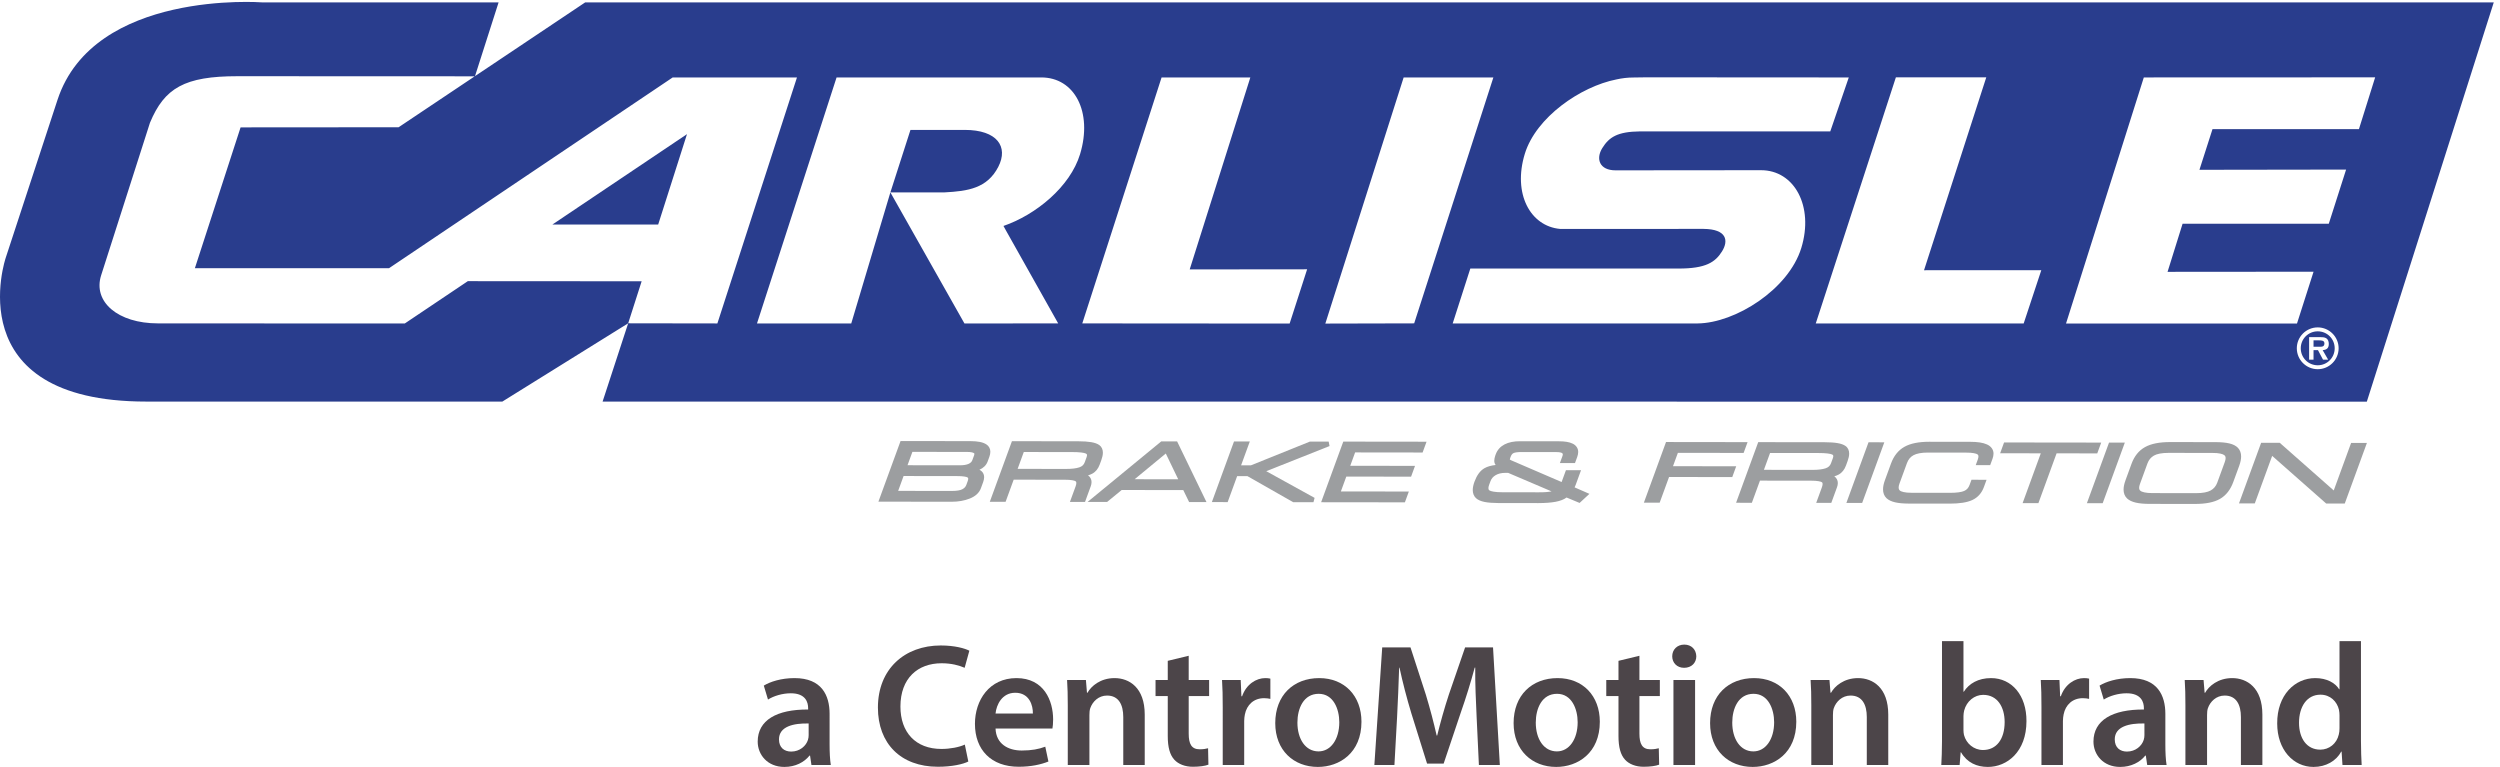 <?xml version="1.0" encoding="UTF-8" standalone="no"?>
<!-- Created with Inkscape (http://www.inkscape.org/) -->

<svg
   version="1.1"
   id="svg1"
   width="709.973"
   height="217.8"
   viewBox="0 0 709.973 217.8"
   sodipodi:docname="Carlisle BF_SubLogo-Color-RGB.eps"
   xmlns:inkscape="http://www.inkscape.org/namespaces/inkscape"
   xmlns:sodipodi="http://sodipodi.sourceforge.net/DTD/sodipodi-0.dtd"
   xmlns="http://www.w3.org/2000/svg"
   xmlns:svg="http://www.w3.org/2000/svg">
  <defs
     id="defs1" />
  <sodipodi:namedview
     id="namedview1"
     pagecolor="#ffffff"
     bordercolor="#000000"
     borderopacity="0.25"
     inkscape:showpageshadow="2"
     inkscape:pageopacity="0.0"
     inkscape:pagecheckerboard="0"
     inkscape:deskcolor="#d1d1d1">
    <inkscape:page
       x="0"
       y="0"
       inkscape:label="1"
       id="page1"
       width="709.973"
       height="217.8"
       margin="0"
       bleed="0" />
  </sodipodi:namedview>
  <g
     id="g1"
     inkscape:groupmode="layer"
     inkscape:label="1">
    <g
       id="group-R5">
      <path
         id="path2"
         d="m 1726.67,92.781 c -32.41,0.738 -63.34,-6.332 -63.34,-33.902 0,-17.891 11.55,-26.09 26.08,-26.09 18.26,0 31.68,11.93 35.77,24.973 1.12,3.348 1.49,7.07 1.49,10.059 z m 5.97,-88.68 -2.98,20.117 h -1.12 C 1717.36,10.07 1698.36,0 1674.88,0 c -36.52,0 -57.01,26.449 -57.01,54.031 0,45.828 40.61,68.938 107.69,68.571 v 2.976 c 0,11.922 -4.85,31.672 -36.89,31.672 -17.89,0 -36.52,-5.59 -48.82,-13.41 l -8.94,29.801 c 13.41,8.199 36.89,16.031 65.58,16.031 58.13,0 74.9,-36.902 74.9,-76.391 V 47.691 c 0,-16.391 0.74,-32.41 2.61,-43.59 h -41.36"
         style="fill:#4c4549;fill-opacity:1;fill-rule:nonzero;stroke:none"
         transform="matrix(0.133,0,0,-0.133,0,217.8)" />
      <path
         id="path3"
         d="m 2067.6,11.551 c -10.8,-5.582 -34.65,-11.18 -64.83,-11.18 -79.74,0 -128.19,49.93 -128.19,126.32 0,82.719 57.39,132.649 134.15,132.649 30.18,0 51.79,-6.328 61.11,-11.18 l -10.06,-36.512 c -11.93,5.211 -28.32,9.692 -49.19,9.692 -51.05,0 -87.94,-32.039 -87.94,-92.418 0,-55.141 32.42,-90.543 87.57,-90.543 18.63,0 38.01,3.731 49.93,9.312 l 7.45,-36.141"
         style="fill:#4c4549;fill-opacity:1;fill-rule:nonzero;stroke:none"
         transform="matrix(0.133,0,0,-0.133,0,217.8)" />
      <path
         id="path4"
         d="m 2205.46,114.02 c 0.37,16.769 -7.08,44.351 -37.63,44.351 -28.32,0 -40.25,-25.711 -42.11,-44.351 z m -79.74,-32.039 c 1.12,-32.789 26.83,-46.949 55.89,-46.949 21.24,0 36.52,2.98 50.31,8.188 l 6.7,-31.668 c -15.65,-6.34 -37.26,-11.18 -63.34,-11.18 -58.88,0 -93.53,36.148 -93.53,91.668 0,50.301 30.56,97.633 88.68,97.633 58.88,0 78.25,-48.453 78.25,-88.313 0,-8.578 -0.74,-15.289 -1.48,-19.378 h -121.48"
         style="fill:#4c4549;fill-opacity:1;fill-rule:nonzero;stroke:none"
         transform="matrix(0.133,0,0,-0.133,0,217.8)" />
      <path
         id="path5"
         d="m 2279.97,131.531 c 0,20.867 -0.38,38.391 -1.49,54.039 h 40.24 l 2.24,-27.199 h 1.11 c 7.83,14.16 27.58,31.301 57.76,31.301 31.67,0 64.46,-20.5 64.46,-77.883 V 4.102 h -45.83 V 106.57 c 0,26.09 -9.69,45.828 -34.65,45.828 -18.26,0 -30.93,-13.039 -35.77,-26.82 -1.49,-4.109 -1.87,-9.687 -1.87,-14.906 V 4.102 h -46.2 V 131.531"
         style="fill:#4c4549;fill-opacity:1;fill-rule:nonzero;stroke:none"
         transform="matrix(0.133,0,0,-0.133,0,217.8)" />
      <path
         id="path6"
         d="M 2538.18,237.359 V 185.57 h 43.6 v -34.281 h -43.6 V 71.172 c 0,-21.98 5.96,-33.531 23.47,-33.531 7.83,0 13.79,1.121 17.89,2.231 l 0.75,-35.031 c -6.71,-2.602 -18.64,-4.469 -33.17,-4.469 -16.77,0 -30.93,5.598 -39.49,14.91 -9.69,10.43 -14.16,26.828 -14.16,50.68 v 85.328 h -26.09 v 34.281 h 26.09 v 40.981 l 44.71,10.808"
         style="fill:#4c4549;fill-opacity:1;fill-rule:nonzero;stroke:none"
         transform="matrix(0.133,0,0,-0.133,0,217.8)" />
      <path
         id="path7"
         d="m 2610.84,127.07 c 0,24.59 -0.38,42.102 -1.5,58.5 h 39.88 l 1.49,-34.648 h 1.49 c 8.94,25.699 30.18,38.75 49.56,38.75 4.47,0 7.08,-0.371 10.8,-1.133 V 145.32 c -3.72,0.75 -7.83,1.5 -13.41,1.5 -21.98,0 -36.9,-14.16 -40.99,-34.66 -0.75,-4.09 -1.49,-8.941 -1.49,-14.16 V 4.102 h -45.83 V 127.07"
         style="fill:#4c4549;fill-opacity:1;fill-rule:nonzero;stroke:none"
         transform="matrix(0.133,0,0,-0.133,0,217.8)" />
      <path
         id="path8"
         d="m 2770.31,94.648 c 0,-35.027 17.15,-61.488 45.09,-61.488 26.08,0 44.34,25.719 44.34,62.23 0,28.32 -12.67,60.738 -43.97,60.738 -32.41,0 -45.46,-31.297 -45.46,-61.481 z m 136.76,1.863 C 2907.07,29.809 2860.12,0 2813.91,0 c -51.42,0 -90.92,35.398 -90.92,93.519 0,59.629 39.13,96.153 93.9,96.153 54.03,0 90.18,-38.012 90.18,-93.16"
         style="fill:#4c4549;fill-opacity:1;fill-rule:nonzero;stroke:none"
         transform="matrix(0.133,0,0,-0.133,0,217.8)" />
      <path
         id="path9"
         d="m 3152.98,106.57 c -1.5,32.418 -3.35,71.539 -2.98,105.45 h -1.12 c -8.2,-30.559 -18.64,-64.461 -29.81,-96.129 L 3082.55,7.078 h -35.39 L 3013.62,114.391 c -9.7,32.05 -18.63,66.328 -25.34,97.629 h -0.74 c -1.13,-32.79 -2.61,-72.661 -4.48,-106.942 L 2977.47,4.102 h -42.85 l 16.77,251.136 h 60.37 l 32.79,-100.968 c 8.93,-29.438 16.77,-59.251 23.09,-87.2 h 1.13 c 6.7,27.211 15.27,58.129 24.96,87.571 l 34.66,100.597 h 59.62 L 3202.54,4.102 h -44.72 L 3152.98,106.57"
         style="fill:#4c4549;fill-opacity:1;fill-rule:nonzero;stroke:none"
         transform="matrix(0.133,0,0,-0.133,0,217.8)" />
      <path
         id="path10"
         d="m 3279.27,94.648 c 0,-35.027 17.13,-61.488 45.08,-61.488 26.09,0 44.35,25.719 44.35,62.23 0,28.32 -12.67,60.738 -43.97,60.738 -32.42,0 -45.46,-31.297 -45.46,-61.481 z m 136.75,1.863 C 3416.02,29.809 3369.07,0 3322.87,0 c -51.43,0 -90.93,35.398 -90.93,93.519 0,59.629 39.13,96.153 93.91,96.153 54.03,0 90.17,-38.012 90.17,-93.16"
         style="fill:#4c4549;fill-opacity:1;fill-rule:nonzero;stroke:none"
         transform="matrix(0.133,0,0,-0.133,0,217.8)" />
      <path
         id="path11"
         d="M 3500.59,237.359 V 185.57 h 43.61 v -34.281 h -43.61 V 71.172 c 0,-21.98 5.97,-33.531 23.48,-33.531 7.82,0 13.79,1.121 17.89,2.231 l 0.74,-35.031 c -6.71,-2.602 -18.63,-4.469 -33.16,-4.469 -16.77,0 -30.93,5.598 -39.49,14.91 -9.7,10.43 -14.16,26.828 -14.16,50.68 v 85.328 h -26.09 v 34.281 h 26.09 v 40.981 l 44.7,10.808"
         style="fill:#4c4549;fill-opacity:1;fill-rule:nonzero;stroke:none"
         transform="matrix(0.133,0,0,-0.133,0,217.8)" />
      <path
         id="path12"
         d="M 3573.24,4.102 V 185.57 h 46.21 V 4.102 Z m 48.82,232.136 c 0,-13.777 -10.06,-24.59 -26.08,-24.59 -15.29,0 -25.35,10.813 -25.35,24.59 0,14.16 10.44,24.973 25.72,24.973 15.65,0 25.34,-10.813 25.71,-24.973"
         style="fill:#4c4549;fill-opacity:1;fill-rule:nonzero;stroke:none"
         transform="matrix(0.133,0,0,-0.133,0,217.8)" />
      <path
         id="path13"
         d="m 3698.81,94.648 c 0,-35.027 17.15,-61.488 45.08,-61.488 26.09,0 44.35,25.719 44.35,62.23 0,28.32 -12.68,60.738 -43.97,60.738 -32.42,0 -45.46,-31.297 -45.46,-61.481 z m 136.75,1.863 C 3835.56,29.809 3788.61,0 3742.41,0 c -51.43,0 -90.93,35.398 -90.93,93.519 0,59.629 39.13,96.153 93.91,96.153 54.02,0 90.17,-38.012 90.17,-93.16"
         style="fill:#4c4549;fill-opacity:1;fill-rule:nonzero;stroke:none"
         transform="matrix(0.133,0,0,-0.133,0,217.8)" />
      <path
         id="path14"
         d="m 3867.6,131.531 c 0,20.867 -0.37,38.391 -1.49,54.039 h 40.25 l 2.23,-27.199 h 1.12 c 7.82,14.16 27.57,31.301 57.75,31.301 31.67,0 64.46,-20.5 64.46,-77.883 V 4.102 h -45.83 V 106.57 c 0,26.09 -9.69,45.828 -34.66,45.828 -18.25,0 -30.92,-13.039 -35.77,-26.82 -1.48,-4.109 -1.85,-9.687 -1.85,-14.906 V 4.102 H 3867.6 V 131.531"
         style="fill:#4c4549;fill-opacity:1;fill-rule:nonzero;stroke:none"
         transform="matrix(0.133,0,0,-0.133,0,217.8)" />
      <path
         id="path15"
         d="m 4192.5,78.988 c 0,-3.719 0.37,-7.449 1.11,-10.797 4.85,-18.262 20.87,-32.051 40.62,-32.051 28.69,0 46.2,23.109 46.2,59.621 0,32.047 -15.28,58.136 -45.83,58.136 -18.63,0 -35.4,-13.418 -40.62,-33.539 -0.74,-3.359 -1.48,-7.449 -1.48,-11.918 z M 4145.17,4.102 c 0.75,12.297 1.49,32.418 1.49,51.047 V 268.66 h 45.84 V 160.602 h 0.74 c 11.18,17.507 30.93,29.07 58.13,29.07 44.34,0 76.01,-36.902 75.64,-92.043 C 4327.01,32.422 4285.65,0 4244.66,0 c -23.47,0 -44.34,8.941 -57.39,31.301 h -0.74 L 4184.3,4.102 h -39.13"
         style="fill:#4c4549;fill-opacity:1;fill-rule:nonzero;stroke:none"
         transform="matrix(0.133,0,0,-0.133,0,217.8)" />
      <path
         id="path16"
         d="m 4359.04,127.07 c 0,24.59 -0.37,42.102 -1.48,58.5 h 39.86 l 1.49,-34.648 h 1.5 c 8.93,25.699 30.17,38.75 49.55,38.75 4.47,0 7.08,-0.371 10.81,-1.133 V 145.32 c -3.73,0.75 -7.82,1.5 -13.42,1.5 -21.98,0 -36.88,-14.16 -40.98,-34.66 -0.75,-4.09 -1.49,-8.941 -1.49,-14.16 V 4.102 h -45.84 V 127.07"
         style="fill:#4c4549;fill-opacity:1;fill-rule:nonzero;stroke:none"
         transform="matrix(0.133,0,0,-0.133,0,217.8)" />
      <path
         id="path17"
         d="m 4578.89,92.781 c -32.43,0.738 -63.35,-6.332 -63.35,-33.902 0,-17.891 11.55,-26.09 26.08,-26.09 18.26,0 31.67,11.93 35.77,24.973 1.11,3.348 1.5,7.07 1.5,10.059 z m 5.95,-88.68 -2.98,20.117 h -1.12 C 4569.57,10.07 4550.56,0 4527.09,0 c -36.52,0 -57.01,26.449 -57.01,54.031 0,45.828 40.61,68.938 107.68,68.571 v 2.976 c 0,11.922 -4.84,31.672 -36.88,31.672 -17.89,0 -36.53,-5.59 -48.82,-13.41 l -8.95,29.801 c 13.42,8.199 36.9,16.031 65.59,16.031 58.12,0 74.89,-36.902 74.89,-76.391 V 47.691 c 0,-16.391 0.75,-32.41 2.61,-43.59 h -41.36"
         style="fill:#4c4549;fill-opacity:1;fill-rule:nonzero;stroke:none"
         transform="matrix(0.133,0,0,-0.133,0,217.8)" />
      <path
         id="path18"
         d="m 4666.42,131.531 c 0,20.867 -0.37,38.391 -1.48,54.039 h 40.24 l 2.24,-27.199 h 1.11 c 7.83,14.16 27.58,31.301 57.76,31.301 31.67,0 64.46,-20.5 64.46,-77.883 V 4.102 h -45.83 V 106.57 c 0,26.09 -9.69,45.828 -34.66,45.828 -18.25,0 -30.93,-13.039 -35.77,-26.82 -1.48,-4.109 -1.85,-9.687 -1.85,-14.906 V 4.102 h -46.22 V 131.531"
         style="fill:#4c4549;fill-opacity:1;fill-rule:nonzero;stroke:none"
         transform="matrix(0.133,0,0,-0.133,0,217.8)" />
      <path
         id="path19"
         d="m 4995.44,109.922 c 0,3.726 -0.37,8.199 -1.12,11.918 -4.1,17.898 -18.63,32.43 -39.5,32.43 -29.43,0 -45.83,-26.09 -45.83,-59.989 0,-33.172 16.4,-57.391 45.46,-57.391 18.63,0 35.03,12.668 39.5,32.418 1.12,4.102 1.49,8.57 1.49,13.41 z m 45.83,158.738 V 55.148 c 0,-18.629 0.75,-38.75 1.49,-51.047 h -40.98 l -1.87,28.688 h -0.74 C 4988.36,12.672 4966.38,0 4939.92,0 c -43.22,0 -77.51,36.891 -77.51,92.781 -0.37,60.739 37.64,96.891 81.24,96.891 24.96,0 42.85,-10.442 51.05,-23.852 h 0.74 v 102.84 h 45.83"
         style="fill:#4c4549;fill-opacity:1;fill-rule:nonzero;stroke:none"
         transform="matrix(0.133,0,0,-0.133,0,217.8)" />
      <path
         id="path20"
         d="m 2079.98,665.449 -3.75,-10.281 c -1.32,-3.488 -3.59,-5.945 -7.85,-7.949 -4.24,-1.973 -10.52,-3.156 -18.71,-3.137 -0.17,0 -0.27,-0.012 -0.3,-0.012 l -111.58,0.145 10.42,28.523 117.07,-0.156 c 7.48,0.047 12.4,-1.203 14.22,-2.512 1.05,-0.808 0.97,-0.707 1.09,-1.824 0,-0.59 -0.15,-1.547 -0.61,-2.797 z m -13.69,-55.187 -2.93,-8.043 c -1.53,-4.071 -4.12,-6.981 -8.61,-9.328 -4.07,-2.18 -11.57,-3.629 -22.05,-3.602 -0.19,0 -0.19,-0.008 -0.19,0 l -114.73,0.141 11.59,31.73 114.19,-0.148 c 12.76,0.129 21,-1.641 22.51,-2.953 0.99,-0.789 1.19,-0.969 1.31,-2.797 0.01,-1.141 -0.3,-2.852 -1.09,-5 z m 40.46,78 c -7.7,5.336 -19.06,7.297 -34.68,7.394 l -149.16,0.188 -47.29,-129.434 7.06,-0.012 0.01,4.954 4.64,-1.704 -4.64,1.704 -0.01,-4.954 149.07,-0.187 c 0,0 0.04,0 0.18,0 14.44,0 27.46,2.269 38.94,6.898 11.66,4.672 20.02,12.039 23.63,21.993 l 4.79,13.097 c 1.33,3.68 2.08,7.121 2.09,10.461 0.05,4.75 -1.76,9.371 -5.22,12.539 -1.42,1.301 -3.04,2.403 -4.84,3.34 8.52,3.762 14.62,9.613 17.61,17.777 l 3.58,9.797 c 1.37,3.766 2.13,7.328 2.13,10.785 0.12,6.137 -2.83,11.907 -7.89,15.364"
         style="fill:#9c9ea0;fill-opacity:1;fill-rule:nonzero;stroke:none"
         transform="matrix(0.133,0,0,-0.133,0,217.8)" />
      <path
         id="path21"
         d="m 2320.05,661.129 -3.87,-10.606 c -2.1,-5.511 -5.5,-8.773 -11.67,-10.875 -6.45,-2.14 -15.73,-3.343 -27.6,-3.328 -0.13,0 -0.23,-0.007 -0.3,-0.007 l -103.71,0.125 13.14,35.988 103.92,-0.129 c 14.92,0.047 24.98,-1.363 28.66,-3.137 2.19,-1.207 2.2,-1.312 2.43,-3.406 0,-1.074 -0.27,-2.649 -1,-4.625 z m 10.69,-52.93 c 0.1,5.723 -2.79,11.071 -7.5,14.371 3.3,0.981 6.27,2.16 8.92,3.559 7.43,3.93 12.81,10.754 15.98,19.527 l 3.56,9.719 c 2.08,5.734 3.22,10.883 3.23,15.641 0.09,6.515 -2.53,12.605 -7.62,16.25 -8.55,5.992 -22.78,7.925 -44.44,8.086 l -142.12,0.183 -47.29,-129.426 7.06,-0.007 0.01,4.937 4.65,-1.687 -4.65,1.687 -0.01,-4.937 26.67,-0.043 17.28,47.32 109.23,-0.141 c 13.22,0.141 21.6,-1.867 23.21,-3.429 0.84,-0.707 1.27,-1.219 1.35,-3.5 0.01,-1.707 -0.46,-4.219 -1.61,-7.36 l -12.09,-33.051 32.23,-0.046 12.2,33.378 c 1.11,3.071 1.75,6.032 1.75,8.969"
         style="fill:#9c9ea0;fill-opacity:1;fill-rule:nonzero;stroke:none"
         transform="matrix(0.133,0,0,-0.133,0,217.8)" />
      <path
         id="path22"
         d="m 2422.73,614.328 66.54,54.91 26.5,-55.019 z m 56.85,80.797 -157.28,-129.273 13.78,-0.032 v 4.95 l 3.14,-3.821 -3.14,3.821 v -4.95 l 27.85,-0.031 31.16,25.52 131.5,-0.168 12.49,-25.571 37.08,-0.058 -62.73,129.574 -33.85,0.039"
         style="fill:#9c9ea0;fill-opacity:1;fill-rule:nonzero;stroke:none"
         transform="matrix(0.133,0,0,-0.133,0,217.8)" />
      <path
         id="path23"
         d="m 2838.89,685.121 -1.82,9.551 -40.08,0.047 -126.1,-50.797 -20.85,0.031 18.6,50.938 -33.72,0.039 -1.19,-3.254 -46.1,-126.176 33.74,-0.039 20.25,55.43 22.02,-0.02 97.62,-55.59 43.33,-0.062 2.39,9.281 -103.2,56.969 135.11,53.652"
         style="fill:#9c9ea0;fill-opacity:1;fill-rule:nonzero;stroke:none"
         transform="matrix(0.133,0,0,-0.133,0,217.8)" />
      <path
         id="path24"
         d="m 2820.96,565.199 7.07,-0.008 0.01,4.95 4.64,-1.7 -4.64,1.7 -0.01,-4.95 171.79,-0.211 8.42,23.059 -145.12,0.191 11.58,31.719 138.33,-0.179 8.41,23.066 -138.3,0.18 10.41,28.515 144.08,-0.187 8.43,23.066 -177.81,0.223 -47.29,-129.434"
         style="fill:#9c9ea0;fill-opacity:1;fill-rule:nonzero;stroke:none"
         transform="matrix(0.133,0,0,-0.133,0,217.8)" />
      <path
         id="path25"
         d="m 3286.27,586.391 c -0.24,0 -0.36,0 -0.38,0 l -77.59,0.097 c -15.37,-0.097 -25.35,1.953 -28.02,4.012 -1.49,1.16 -2.02,2.012 -2.14,4.719 0,1.722 0.45,4.133 1.53,7.101 l 2.81,7.621 c 2.09,5.668 5.57,9.809 11.02,13 5.46,3.207 12.19,4.918 20.53,4.938 l 6.31,-0.02 92.63,-39.5 c -6.19,-1.23 -15.24,-2.121 -26.7,-1.968 z m 78.14,15.699 11.49,31.461 -32.23,0.019 -9.22,-25.242 -107.47,46.293 c -1.74,0.715 -2.72,1.445 -3.12,1.82 0.01,0 0.01,0 0.01,0 0,0.43 0.18,1.567 0.75,3.122 l 1,2.734 c 1.7,4.551 3.79,6.742 6.23,7.859 2.75,1.278 8.39,2.235 16.34,2.203 h 0.03 l 75.53,-0.101 c 5.62,0.019 9.48,-0.852 11.28,-1.871 1.75,-1.133 1.79,-1.324 1.95,-3.012 0.01,-0.844 -0.21,-2.09 -0.79,-3.695 l -5.41,-14.813 32.22,-0.047 4.77,13.051 c 1.33,3.649 2.07,7.137 2.08,10.531 0.17,7.743 -4.55,14.504 -11.78,17.887 -7.2,3.547 -16.83,4.984 -29.28,5.027 l -82.54,0.114 v -0.004 c -0.09,0.004 -0.14,0.004 -0.16,0.004 -26.58,0.207 -45.51,-9.039 -52.41,-28.184 l -0.96,-2.652 c -1.34,-4.098 -2.05,-7.59 -2.06,-10.844 0.01,-1.715 0.21,-3.391 0.74,-5.008 0.54,-1.504 1.29,-2.836 2.23,-4.043 -9.66,-1.039 -17.64,-3.258 -24.02,-6.91 -9.41,-5.418 -16.3,-15.289 -21.22,-28.758 -2.38,-6.492 -3.66,-12.371 -3.67,-17.793 -0.04,-6.738 2.22,-12.937 6.83,-17.297 8.66,-7.871 24.05,-10.3 47.66,-10.511 l 85.6,-0.11 0.16,0.008 v 0 c 0.03,0 0.1,0 0.21,0 28.77,0.152 48.4,3.301 59.84,11.934 l 27.83,-11.602 20.97,19.41 -31.63,13.828 c 0.93,1.954 1.66,3.661 2.22,5.192"
         style="fill:#9c9ea0;fill-opacity:1;fill-rule:nonzero;stroke:none"
         transform="matrix(0.133,0,0,-0.133,0,217.8)" />
      <path
         id="path26"
         d="m 3572.28,642.129 10.43,28.519 140.38,-0.179 8.43,23.062 -174.12,0.223 -47.28,-129.434 7.06,-0.011 0.01,4.953 4.64,-1.703 -4.64,1.703 -0.01,-4.953 26.67,-0.028 20.01,54.789 134.97,-0.179 8.42,23.062 -134.97,0.176"
         style="fill:#9c9ea0;fill-opacity:1;fill-rule:nonzero;stroke:none"
         transform="matrix(0.133,0,0,-0.133,0,217.8)" />
      <path
         id="path27"
         d="m 3913.56,659.086 -3.87,-10.606 c -2.1,-5.507 -5.5,-8.765 -11.67,-10.871 -6.46,-2.14 -15.73,-3.351 -27.6,-3.336 -0.1,0 -0.18,-0.007 -0.24,-0.007 v 0.007 l -103.77,0.129 13.14,35.993 103.91,-0.137 c 14.93,0.043 24.99,-1.36 28.66,-3.137 2.19,-1.203 2.2,-1.305 2.43,-3.418 0,-1.058 -0.27,-2.637 -0.99,-4.617 z m 34.87,9.883 c 0.09,6.515 -2.51,12.605 -7.62,16.254 -8.54,6.004 -22.78,7.933 -44.44,8.093 l -142.11,0.184 -47.29,-129.43 7.06,-0.011 0.01,4.953 4.64,-1.703 -4.64,1.703 -0.01,-4.953 26.66,-0.039 17.29,47.32 109.22,-0.129 c 13.21,0.129 21.6,-1.891 23.23,-3.449 0.82,-0.703 1.25,-1.211 1.33,-3.512 0.01,-1.691 -0.46,-4.191 -1.61,-7.34 l -12.08,-33.058 32.22,-0.043 12.2,33.382 c 1.11,3.059 1.75,6.028 1.75,8.95 0.11,5.73 -2.8,11.089 -7.51,14.39 3.3,0.981 6.28,2.16 8.94,3.559 7.42,3.922 12.81,10.754 15.99,19.523 l 3.54,9.715 c 2.08,5.742 3.23,10.883 3.23,15.641"
         style="fill:#9c9ea0;fill-opacity:1;fill-rule:nonzero;stroke:none"
         transform="matrix(0.133,0,0,-0.133,0,217.8)" />
      <path
         id="path28"
         d="m 3989.78,693.191 -1.19,-3.253 -46.09,-126.168 33.72,-0.051 47.29,129.441 -33.73,0.031"
         style="fill:#9c9ea0;fill-opacity:1;fill-rule:nonzero;stroke:none"
         transform="matrix(0.133,0,0,-0.133,0,217.8)" />
      <path
         id="path29"
         d="m 4242.67,688.605 c -8.55,3.895 -20.18,5.551 -35.38,5.59 l -87.21,0.118 c -0.16,0.007 -0.29,0.007 -0.37,0.007 -0.04,0 -0.08,0 -0.08,0 -22.37,-0.023 -40.12,-3.406 -53.21,-10.797 -13.17,-7.343 -22.79,-19.562 -28.67,-35.765 l -12.91,-35.348 c -2.65,-7.211 -4.06,-13.738 -4.07,-19.691 -0.04,-7.367 2.38,-14.059 7.31,-18.821 9.06,-8.449 24.57,-11.437 47.21,-11.589 l 87.42,-0.11 h 0.13 c 0.04,0 0.04,0 0.04,0 21.03,0.031 37.08,2.379 48.55,7.711 11.67,5.379 20.1,14.961 24.72,27.75 l 5.67,15.481 -32.22,0.039 -1.17,-3.25 -2.92,-7.871 c -2.39,-6.469 -6.04,-10.36 -11.59,-12.809 -5.51,-2.449 -15.93,-4 -30.52,-3.98 -0.28,0 -0.28,0 -0.28,0 l -81.18,0.101 c -14.55,-0.133 -23.38,2.578 -25.53,5.098 -1.54,1.633 -2.27,3.332 -2.31,6.269 0,2.102 0.48,4.782 1.66,7.992 l 16.09,44.024 c 3,8.07 7.54,13.402 14.06,16.918 6.49,3.523 16.82,5.594 30.8,5.57 h 0.08 l 81.42,-0.105 c 13.33,0.105 21.97,-1.899 24.36,-3.84 1.34,-1.059 1.82,-1.781 1.9,-4.258 0,-1.609 -0.4,-3.883 -1.41,-6.68 l -4.38,-11.929 30.84,-0.047 5.03,13.699 c 1.33,3.719 2.06,7.273 2.1,10.738 0.17,8.75 -5.47,16.09 -13.98,19.785"
         style="fill:#9c9ea0;fill-opacity:1;fill-rule:nonzero;stroke:none"
         transform="matrix(0.133,0,0,-0.133,0,217.8)" />
      <path
         id="path30"
         d="m 4486.6,692.559 -207.37,0.269 -1.22,-3.262 -7.21,-19.796 86.81,-0.122 -38.83,-106.347 33.72,-0.063 38.83,106.371 86.84,-0.117 8.43,23.067"
         style="fill:#9c9ea0;fill-opacity:1;fill-rule:nonzero;stroke:none"
         transform="matrix(0.133,0,0,-0.133,0,217.8)" />
      <path
         id="path31"
         d="m 4503.3,692.531 -1.17,-3.25 -46.08,-126.16 33.71,-0.051 47.3,129.43 -33.76,0.031"
         style="fill:#9c9ea0;fill-opacity:1;fill-rule:nonzero;stroke:none"
         transform="matrix(0.133,0,0,-0.133,0,217.8)" />
      <path
         id="path32"
         d="m 4750.48,651.016 -16.05,-43.938 c -2.84,-7.707 -7.38,-13.039 -14.11,-16.797 -6.48,-3.582 -16.77,-5.703 -30.67,-5.679 -0.17,0 -0.29,-0.012 -0.33,-0.012 l -93.25,0.129 c -13.86,-0.09 -22.74,2.281 -25.82,5.019 -1.78,1.602 -2.55,3.141 -2.63,6.274 0,2.078 0.48,4.789 1.7,8.047 l 16.09,44.039 c 2.8,7.558 7.21,12.879 13.74,16.679 6.2,3.625 16.82,5.84 31.61,5.809 l 0.2,-0.008 93.5,-0.121 c 13.62,0.09 22.29,-2.262 25.21,-4.91 1.74,-1.508 2.51,-2.981 2.59,-6.102 0,-2.144 -0.53,-4.992 -1.78,-8.429 z m 34.89,11.843 c 0.04,7.137 -2.19,13.633 -6.73,18.438 -8.63,9.008 -24.23,12.055 -47.41,12.226 l -97.15,0.125 c -0.16,0.008 -0.28,0.008 -0.32,0.008 -0.08,0 -0.12,0 -0.12,0 -22.53,-0.023 -40.37,-3.398 -53.58,-10.785 -13.21,-7.34 -22.9,-19.562 -28.77,-35.777 l -12.93,-35.344 h 0.04 c -2.63,-7.129 -4.01,-13.59 -4.05,-19.5 -0.05,-7.48 2.47,-14.25 7.54,-19.051 9.19,-8.39 24.76,-11.41 47.41,-11.551 l 97.47,-0.117 c 0,0 0,0 0.12,0 22.65,0.02 40.41,3.379 53.38,10.789 12.96,7.442 22.44,19.739 28.36,36.078 l 12.65,34.547 c 2.63,7.317 4.09,13.895 4.09,19.914"
         style="fill:#9c9ea0;fill-opacity:1;fill-rule:nonzero;stroke:none"
         transform="matrix(0.133,0,0,-0.133,0,217.8)" />
      <path
         id="path33"
         d="m 5020.23,691.867 -37.09,-101.527 -115.29,101.73 -39.76,0.051 -1.18,-3.258 -46.12,-126.164 33.76,-0.051 37.08,101.532 115.3,-101.719 39.72,-0.051 47.3,129.434 -33.72,0.023"
         style="fill:#9c9ea0;fill-opacity:1;fill-rule:nonzero;stroke:none"
         transform="matrix(0.133,0,0,-0.133,0,217.8)" />
      <path
         id="path34"
         d="m 1405.37,1158.11 61.53,193.05 -287.46,-193.03 z"
         style="fill:#293d8d;fill-opacity:1;fill-rule:nonzero;stroke:none"
         transform="matrix(0.133,0,0,-0.133,0,217.8)" />
      <path
         id="path35"
         d="m 2131.64,1281.42 c 22.02,42.76 -2.22,78.79 -71.79,78.79 h -115.77 l -42.88,-133.4 h 115.74 c 49.95,2.65 91.04,8.68 114.7,54.61"
         style="fill:#293d8d;fill-opacity:1;fill-rule:nonzero;stroke:none"
         transform="matrix(0.133,0,0,-0.133,0,217.8)" />
      <path
         id="path36"
         d="m 4971.15,869.668 h -10.98 l -10.7,20.301 h -9.49 v -20.301 h -9.44 v 48.082 h 23.34 c 4.1,0 9.45,-0.125 13.05,-2.227 4.34,-2.796 5.64,-7.464 5.64,-12.476 0,-8.871 -4.58,-12.484 -13.1,-13.078 z m -22.17,60.445 c -20.18,0 -36.27,-16.101 -36.27,-36.172 0,-20.191 16.09,-36.296 36.27,-36.296 20.06,0 36.19,16.105 36.19,36.296 0,20.071 -16.13,36.172 -36.19,36.172"
         style="fill:#293d8d;fill-opacity:1;fill-rule:nonzero;stroke:none"
         transform="matrix(0.133,0,0,-0.133,0,217.8)" />
      <path
         id="path37"
         d="m 5036.92,1361.82 -312.66,0.08 -27.89,-86.89 313.16,0.48 -37,-115.7 -312.15,0.1 -32.09,-102.76 311.73,0.26 -35.34,-110.574 -493.21,-0.058 166.12,525.472 493.98,0.21 z m -87.94,-512.574 c -24.72,0 -44.7,20.074 -44.7,44.695 0,24.504 19.98,44.579 44.7,44.579 24.52,0 44.58,-20.075 44.58,-44.579 0,-24.621 -20.06,-44.695 -44.58,-44.695 z m -627.89,97.719 h -443.96 l 171.06,525.515 192.98,-0.08 -132.89,-411.83 250.42,0.14 z m -474.81,161.285 c -27.21,-88.87 -141.07,-160.418 -221.26,-161.285 h -523.16 l 37.65,117.205 h 234.51 209.94 c 58.4,-0.07 78.5,13.46 92.98,36.62 14.46,23.14 10.12,47.54 -39.19,48.05 l -306.56,-0.07 c -63.66,5.77 -101.39,75.25 -75.32,160.39 23.95,78.2 119.05,143.65 195.56,158.83 11.82,2.62 23.86,4.1 35.79,4.1 l 27.87,0.4 432.52,-0.28 -39.52,-115.22 -405.99,0.06 c -48.7,-0.54 -66.25,-12.39 -80.72,-35.52 -14.48,-23.21 -6.07,-47.64 28.25,-47.64 l 310.09,0.29 c 71.72,0.39 113.78,-77.07 86.56,-165.93 z M 2829.92,946.668 2997.15,1472.25 h 191.6 L 3019.62,947.129 Z m -76.23,0.035 -442.74,0.344 169.32,525.203 h 189.53 l -129.49,-409.94 250.75,0.26 z M 2147.95,1145.5 2259.53,947 2059.32,946.965 1901.2,1226.81 1817.65,946.965 h -201.28 l 169.93,525.285 h 436.62 c 71.73,0.39 110.56,-73.97 83.34,-163.74 -21.1,-69.65 -94.36,-129.58 -163.59,-153.37 z m -898.53,486.92 -235.17,-157.38 50.36,157.44 -505.391,0.04 c 0,0 -358.91,27.36 -436.371,-207.91 L 12.418,1087.77 c 0,0 -105.75,-307.653 299.973,-307.653 l 760.189,-0.039 268.74,167.184 28.76,89.738 -371.158,0.24 -134.645,-90.404 -527.203,0.25 c -85.121,0 -139.308,46.059 -121.043,102.864 l 104.145,325.41 c 30.937,74.49 74.168,99.57 187.082,99.51 l 506.412,-0.22 -162.557,-108.78 -337.406,-0.26 -97.609,-300.73 414.629,0.07 605.683,407.3 h 265.32 l -169.95,-525.285 -190.46,0.297 -54.64,-167.196 3767.1,-0.125 271.05,852.539 -4075.41,-0.06"
         style="fill:#293d8d;fill-opacity:1;fill-rule:nonzero;stroke:none"
         transform="matrix(0.133,0,0,-0.133,0,217.8)" />
      <path
         id="path38"
         d="m 4951.66,910.855 h -11.68 v -13.652 h 14.15 c 5.34,-0.109 9.08,1.168 9.08,7.235 0,6.417 -6.9,6.417 -11.55,6.417"
         style="fill:#293d8d;fill-opacity:1;fill-rule:nonzero;stroke:none"
         transform="matrix(0.133,0,0,-0.133,0,217.8)" />
    </g>
  </g>
</svg>

